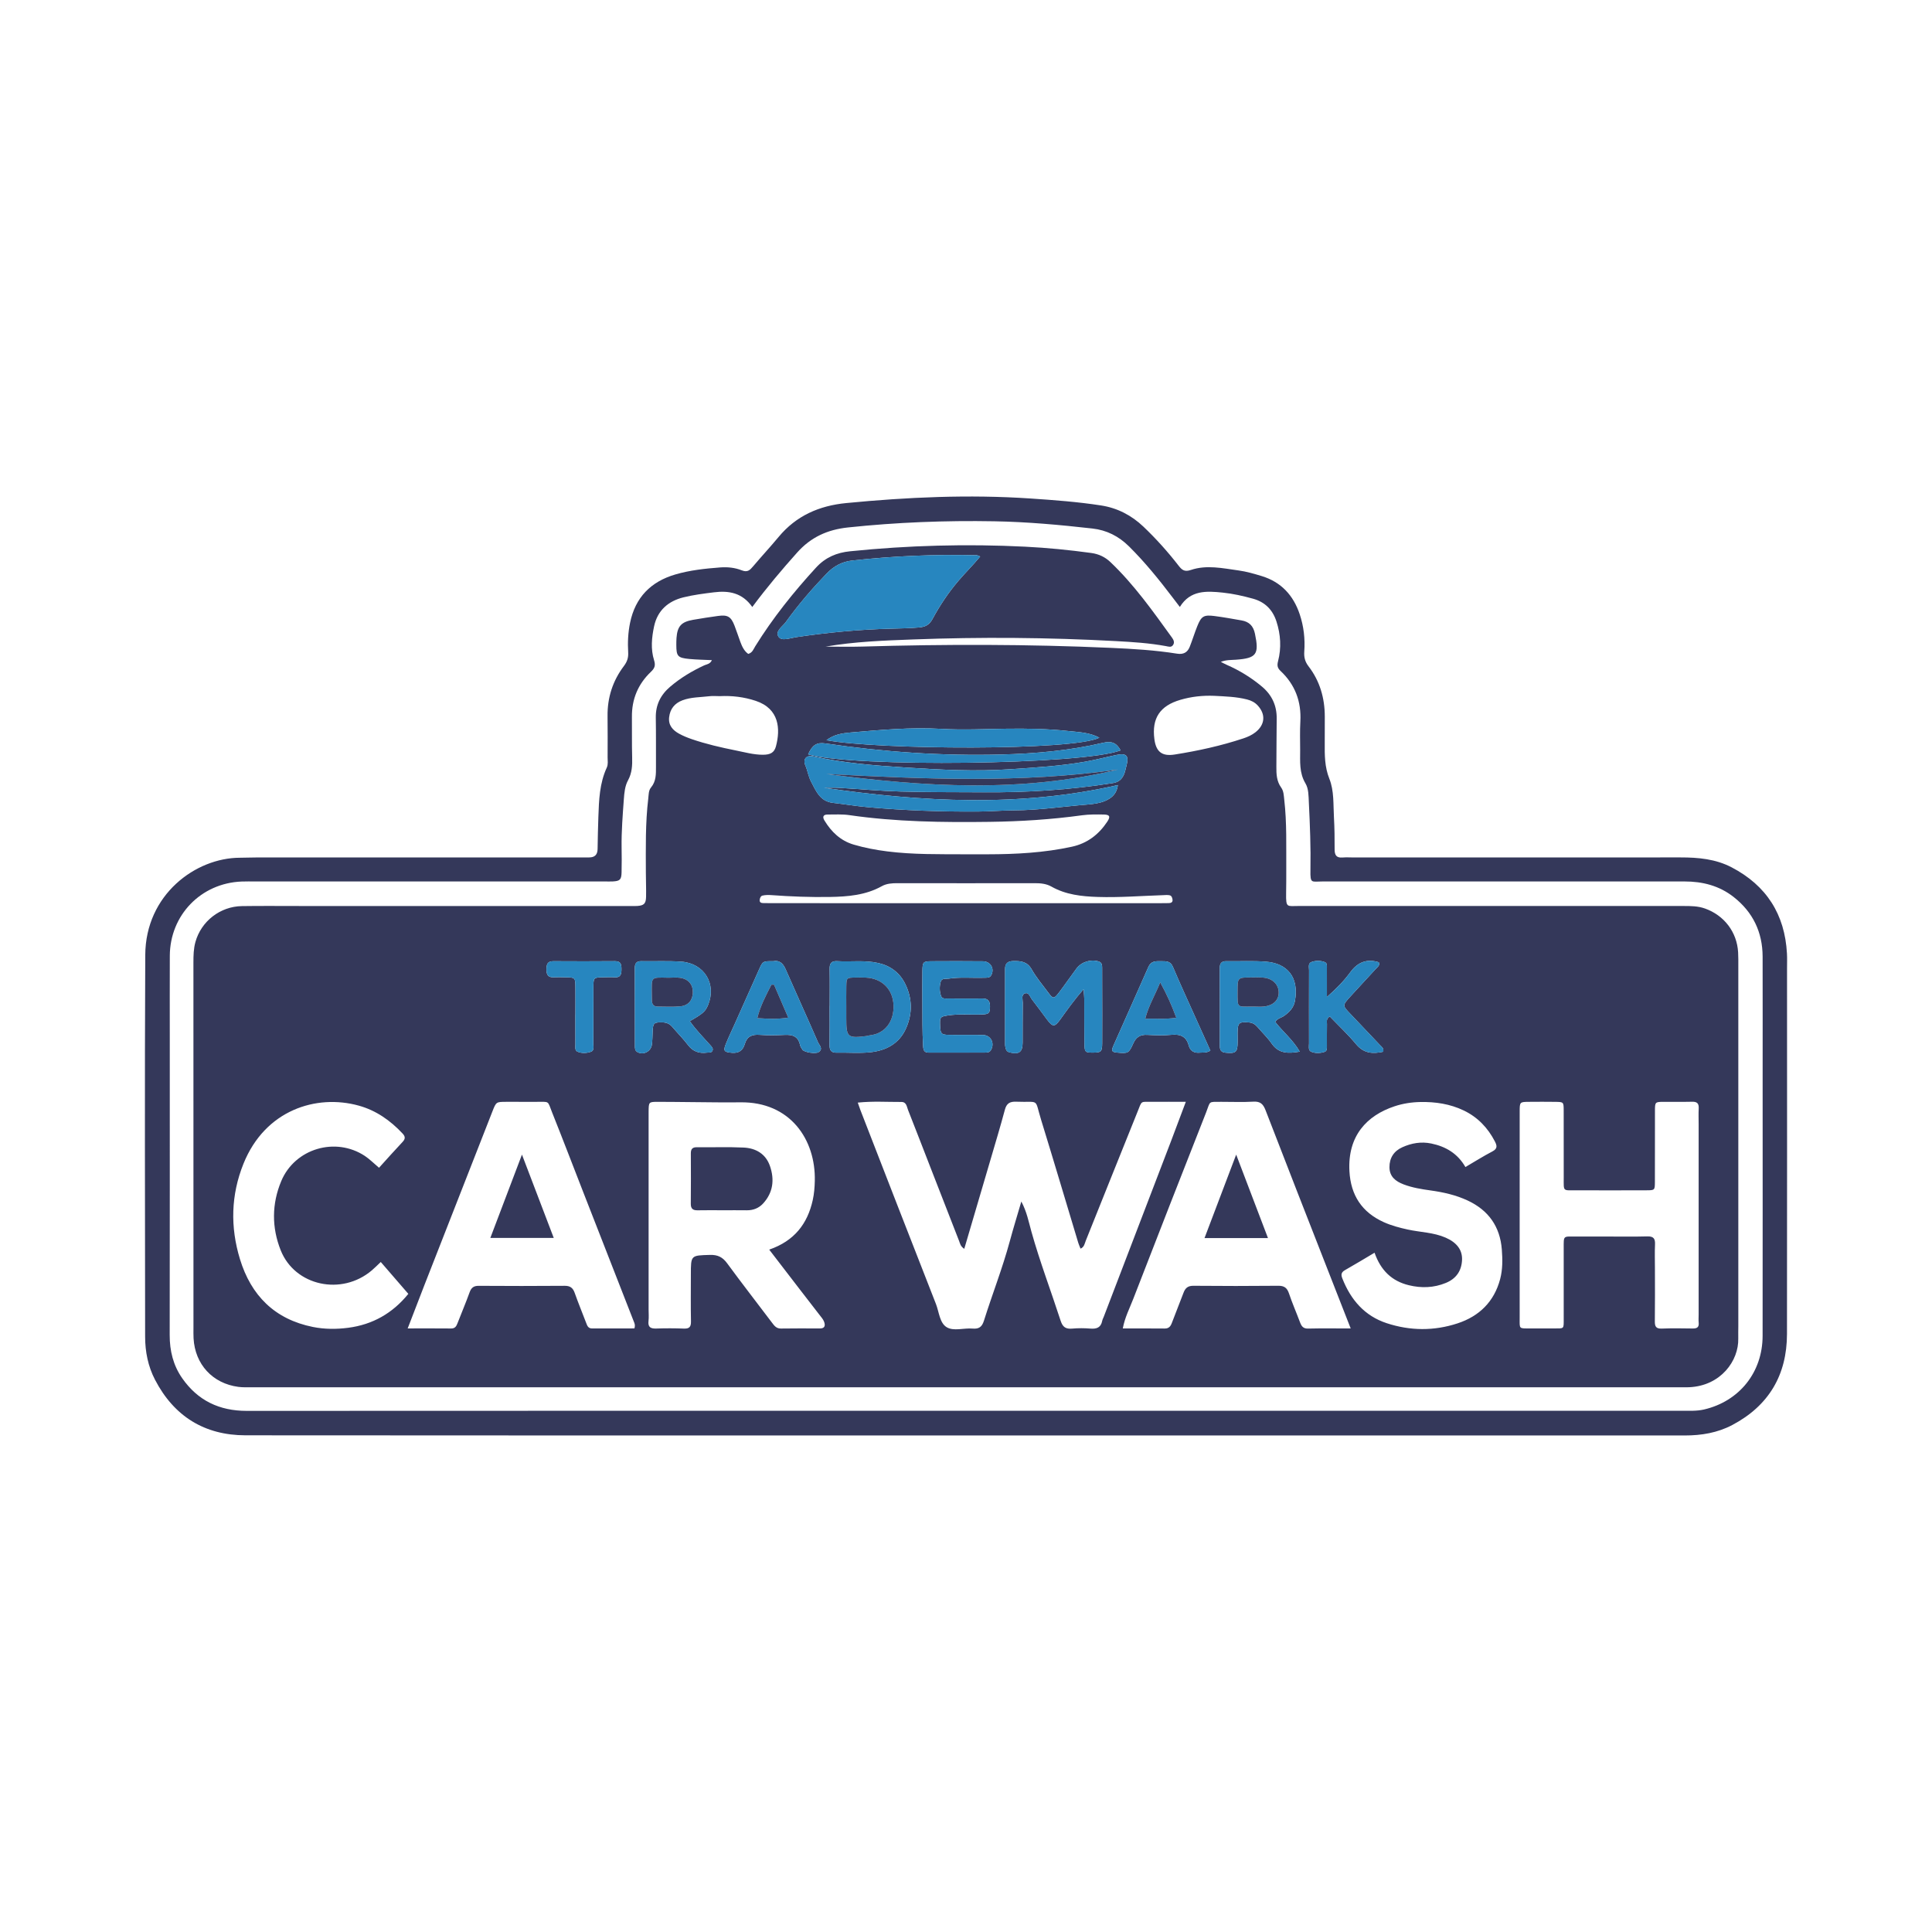 <?xml version="1.0" encoding="utf-8"?>
<!-- Generator: Adobe Illustrator 17.0.0, SVG Export Plug-In . SVG Version: 6.00 Build 0)  -->
<!DOCTYPE svg PUBLIC "-//W3C//DTD SVG 1.1//EN" "http://www.w3.org/Graphics/SVG/1.1/DTD/svg11.dtd">
<svg version="1.1" id="Layer_1" xmlns="http://www.w3.org/2000/svg" xmlns:xlink="http://www.w3.org/1999/xlink" x="0px" y="0px"
	 width="200px" height="200px" viewBox="0 0 200 200" enable-background="new 0 0 200 200" xml:space="preserve">

<g>
	<path fill="#34385A" d="M100.03,148.596c-24.872,0-49.743,0.013-74.615-0.013c-4.247-0.004-7.399-1.968-9.367-5.751
		c-0.724-1.391-1.024-2.907-1.025-4.465c-0.01-13.167-0.052-26.335,0.014-39.502c0.031-6.276,5.233-10.059,9.781-10.072
		c0.553-0.002,1.107-0.028,1.66-0.028c11.19-0.002,22.38-0.001,33.57-0.002c0.316,0,0.633-0.002,0.949-0.003
		c0.582-0.002,0.858-0.292,0.866-0.876c0.016-1.107,0.041-2.214,0.08-3.32c0.061-1.739,0.12-3.48,0.871-5.103
		c0.156-0.336,0.085-0.701,0.086-1.054c0.002-1.423,0.013-2.847-0.006-4.27c-0.025-1.929,0.539-3.666,1.696-5.196
		c0.332-0.439,0.471-0.859,0.439-1.407c-0.061-1.025-0.014-2.044,0.196-3.065c0.542-2.632,2.151-4.255,4.668-4.996
		c1.518-0.447,3.096-0.614,4.674-0.734c0.76-0.058,1.527,0.027,2.216,0.3c0.602,0.239,0.849-0.021,1.176-0.409
		c0.866-1.027,1.784-2.011,2.642-3.045c1.825-2.2,4.208-3.238,7.004-3.508c6.345-0.614,12.697-0.901,19.066-0.473
		c2.444,0.164,4.889,0.346,7.311,0.72c1.683,0.26,3.146,1.017,4.383,2.194c1.32,1.256,2.533,2.611,3.649,4.049
		c0.344,0.442,0.615,0.657,1.262,0.437c1.625-0.552,3.292-0.178,4.93,0.047c0.815,0.112,1.62,0.344,2.411,0.586
		c2.005,0.613,3.272,1.988,3.928,3.95c0.419,1.253,0.568,2.544,0.473,3.859c-0.041,0.573,0.067,1.044,0.439,1.528
		c1.173,1.523,1.682,3.288,1.685,5.202c0.002,0.909,0.002,1.819-0.005,2.728c-0.011,1.26-0.014,2.486,0.478,3.716
		c0.5,1.25,0.398,2.646,0.474,3.986c0.063,1.105,0.074,2.213,0.07,3.32c-0.002,0.585,0.18,0.895,0.818,0.843
		c0.393-0.032,0.79-0.004,1.186-0.004c11.269,0,22.539,0.003,33.808-0.005c1.836-0.001,3.633,0.162,5.292,1.029
		c3.599,1.883,5.501,4.864,5.722,8.916c0.028,0.513,0.008,1.028,0.008,1.542c0.001,12.614,0.012,25.228-0.005,37.841
		c-0.006,4.249-1.882,7.428-5.657,9.426c-1.532,0.81-3.196,1.087-4.923,1.086c-19.731-0.006-39.463-0.004-59.194-0.004
		C110.152,148.596,105.091,148.596,100.03,148.596z M77.876,62.837c-1.044-1.495-2.452-1.711-3.975-1.52
		c-1.056,0.132-2.121,0.265-3.151,0.52c-1.573,0.389-2.683,1.352-3.036,2.988c-0.251,1.165-0.366,2.375-0.004,3.523
		c0.179,0.57,0.039,0.85-0.336,1.207c-1.327,1.265-1.978,2.826-1.958,4.666c0.015,1.383-0.014,2.767,0.024,4.149
		c0.023,0.84-0.005,1.637-0.426,2.407c-0.324,0.592-0.385,1.285-0.434,1.955c-0.119,1.656-0.254,3.311-0.232,4.974
		c0.012,0.87,0.02,1.74-0.003,2.609c-0.02,0.751-0.168,0.888-0.901,0.931c-0.276,0.016-0.553,0.002-0.83,0.002
		c-12.059,0-24.118,0-36.177,0c-0.474,0-0.949-0.01-1.423,0.008c-4.21,0.165-7.417,3.475-7.435,7.687
		c-0.012,2.807-0.003,5.614-0.003,8.422c0,10.28,0.008,20.56-0.009,30.84c-0.003,1.634,0.366,3.141,1.299,4.475
		c1.614,2.309,3.844,3.375,6.674,3.374c28.823-0.018,57.646-0.011,86.469-0.011c20.718,0,41.436,0.001,62.154-0.002
		c0.749,0,1.501,0.042,2.243-0.132c3.647-0.852,6.053-3.847,6.058-7.619c0.012-8.817,0.003-17.634,0.003-26.451
		c0-4.27,0.009-8.54-0.002-12.81c-0.007-2.53-1.002-4.603-2.994-6.169c-1.489-1.171-3.216-1.613-5.093-1.612
		c-12.494,0.008-24.988,0.005-37.482,0.001c-1.145,0-1.267,0.261-1.24-1.193c0.043-2.334-0.052-4.664-0.165-6.994
		c-0.033-0.676-0.018-1.41-0.351-1.967c-0.659-1.104-0.543-2.272-0.549-3.445c-0.005-0.988-0.033-1.979,0.021-2.965
		c0.112-2.062-0.543-3.811-2.046-5.223c-0.336-0.315-0.376-0.579-0.26-1.027c0.354-1.368,0.266-2.752-0.166-4.092
		c-0.386-1.198-1.163-2.016-2.432-2.367c-1.031-0.285-2.073-0.52-3.128-0.629c-1.667-0.173-3.356-0.281-4.443,1.484
		c-0.31-0.405-0.526-0.685-0.739-0.967c-1.411-1.859-2.876-3.671-4.539-5.316c-1.052-1.04-2.299-1.67-3.759-1.835
		c-3.377-0.382-6.762-0.69-10.163-0.75c-5.064-0.09-10.112,0.103-15.153,0.638c-2.121,0.225-3.841,1.004-5.262,2.597
		C80.942,58.968,79.41,60.774,77.876,62.837z"/>
	<path fill="#34385A" d="M73.693,68.338c-0.807-0.04-1.575-0.048-2.337-0.122c-1.206-0.116-1.342-0.284-1.344-1.461
		c0-0.237,0.002-0.475,0.019-0.711c0.089-1.216,0.493-1.668,1.717-1.881c0.856-0.149,1.714-0.282,2.575-0.4
		c1.009-0.139,1.352,0.067,1.719,1.017c0.213,0.552,0.394,1.117,0.6,1.672c0.178,0.481,0.393,0.942,0.815,1.24
		c0.439-0.123,0.542-0.493,0.724-0.787c1.82-2.932,3.963-5.608,6.295-8.149c0.977-1.065,2.143-1.548,3.529-1.689
		c6.028-0.613,12.069-0.778,18.12-0.475c2.288,0.115,4.568,0.34,6.84,0.652c0.779,0.107,1.431,0.414,1.992,0.949
		c2.448,2.332,4.389,5.077,6.357,7.8c0.168,0.233,0.303,0.49,0.129,0.764c-0.188,0.295-0.466,0.179-0.744,0.128
		c-1.713-0.316-3.451-0.425-5.184-0.519c-6.991-0.38-13.987-0.434-20.984-0.171c-3.033,0.114-6.067,0.221-9.072,0.743
		c1.268,0,2.537,0.032,3.804-0.005c8.579-0.254,17.158-0.25,25.732,0.133c2.285,0.102,4.58,0.237,6.846,0.6
		c0.66,0.106,1.084-0.118,1.318-0.706c0.276-0.696,0.494-1.416,0.772-2.111c0.425-1.064,0.674-1.222,1.788-1.079
		c0.939,0.121,1.872,0.29,2.805,0.454c0.777,0.136,1.216,0.551,1.389,1.38c0.443,2.117,0.177,2.535-1.968,2.689
		c-0.502,0.036-1.009,0.005-1.568,0.222c0.212,0.107,0.42,0.223,0.638,0.318c1.311,0.574,2.517,1.319,3.614,2.236
		c1.033,0.863,1.551,1.965,1.534,3.322c-0.021,1.66-0.018,3.321-0.033,4.982c-0.007,0.759,0.023,1.499,0.495,2.152
		c0.264,0.365,0.269,0.814,0.319,1.248c0.279,2.404,0.195,4.817,0.21,7.228c0.005,0.83-0.004,1.661-0.016,2.491
		c-0.023,1.519,0.102,1.295,1.287,1.295c13.286,0.001,26.571,0.001,39.857,0.001c0.75,0,1.491,0.002,2.22,0.262
		c1.983,0.709,3.309,2.431,3.428,4.537c0.027,0.473,0.02,0.949,0.02,1.423c0.001,12.416,0.001,24.831,0,37.247
		c0,0.435-0.017,0.87-0.006,1.305c0.061,2.289-1.803,4.906-5.098,5.044c-0.316,0.013-0.633,0.004-0.949,0.004
		c-49.267,0-98.534,0-147.802-0.001c-0.474,0-0.953,0.021-1.421-0.041c-2.669-0.352-4.489-2.335-4.637-5.029
		c-0.019-0.355-0.01-0.712-0.01-1.067c0-12.613,0.001-25.226-0.004-37.839c0-0.715,0.015-1.428,0.207-2.118
		c0.598-2.151,2.562-3.682,4.811-3.716c1.977-0.03,3.954-0.01,5.931-0.01c11.388,0,22.775,0,34.163,0
		c0.277,0,0.555,0.015,0.83-0.003c0.694-0.047,0.9-0.238,0.916-0.942c0.018-0.83-0.019-1.66-0.021-2.491
		c-0.006-2.569-0.059-5.141,0.249-7.7c0.047-0.392,0.023-0.821,0.285-1.135c0.529-0.635,0.514-1.377,0.512-2.128
		c-0.005-1.7,0.011-3.401-0.018-5.1c-0.022-1.325,0.503-2.365,1.496-3.208c1.062-0.902,2.239-1.612,3.501-2.197
		C73.15,68.755,73.508,68.761,73.693,68.338z M99.82,129.279c-0.403-0.266-0.435-0.562-0.531-0.805
		c-0.982-2.498-1.95-5.001-2.923-7.502c-0.786-2.023-1.568-4.048-2.364-6.067c-0.136-0.344-0.159-0.833-0.693-0.831
		c-1.477,0.007-2.959-0.095-4.512,0.067c0.115,0.329,0.185,0.55,0.269,0.765c2.602,6.694,5.197,13.391,7.821,20.076
		c0.327,0.834,0.38,1.962,1.11,2.408c0.722,0.442,1.775,0.066,2.677,0.143c0.659,0.056,0.976-0.155,1.185-0.818
		c0.863-2.748,1.92-5.433,2.673-8.218c0.36-1.332,0.768-2.65,1.196-4.117c0.569,1.062,0.762,2.112,1.045,3.122
		c0.874,3.12,2.027,6.146,3.024,9.224c0.215,0.663,0.539,0.87,1.197,0.81c0.627-0.057,1.267-0.052,1.896-0.001
		c0.642,0.052,1.073-0.111,1.208-0.793c0.03-0.153,0.111-0.295,0.168-0.443c2.329-6.079,4.659-12.158,6.985-18.238
		c0.489-1.279,0.964-2.563,1.505-4.002c-1.238,0-2.329-0.008-3.419,0.002c-1.335,0.013-1.086-0.191-1.602,1.083
		c-1.792,4.426-3.552,8.865-5.337,13.295c-0.116,0.288-0.157,0.666-0.542,0.819c-0.092-0.234-0.178-0.413-0.234-0.601
		c-1.278-4.232-2.533-8.47-3.835-12.694c-0.725-2.353-0.093-1.815-2.588-1.915c-0.665-0.027-0.998,0.174-1.175,0.833
		c-0.47,1.754-0.997,3.493-1.507,5.235C101.628,123.142,100.735,126.167,99.82,129.279z M79.629,129.36
		c2.613-0.902,3.963-2.682,4.505-5.121c0.145-0.65,0.199-1.33,0.214-1.999c0.098-4.276-2.55-8.203-7.715-8.128
		c-1.659,0.024-3.319-0.011-4.978-0.022c-1.185-0.008-2.37-0.03-3.555-0.028c-0.941,0.002-0.943,0.015-0.956,0.994
		c-0.005,0.356-0.001,0.711-0.001,1.067c0,6.479,0,12.959,0,19.438c0,0.395,0.038,0.795-0.009,1.184
		c-0.078,0.655,0.229,0.804,0.814,0.784c0.947-0.033,1.897-0.032,2.844,0.006c0.571,0.023,0.748-0.18,0.737-0.747
		c-0.033-1.619-0.012-3.239-0.011-4.859c0-2.005,0.001-1.964,1.986-2.021c0.8-0.023,1.304,0.232,1.772,0.87
		c1.517,2.07,3.095,4.096,4.641,6.145c0.242,0.321,0.452,0.614,0.93,0.606c1.343-0.024,2.686-0.01,4.03-0.007
		c0.55,0.001,0.567-0.346,0.425-0.715c-0.096-0.25-0.295-0.464-0.462-0.683c-0.673-0.877-1.354-1.749-2.029-2.625
		C81.78,132.162,80.752,130.822,79.629,129.36z M139.824,137.522c-0.857-2.187-1.634-4.168-2.408-6.149
		c-2.14-5.477-4.289-10.949-6.403-16.436c-0.248-0.644-0.542-0.937-1.266-0.893c-1.103,0.066-2.213,0.012-3.32,0.017
		c-1.401,0.007-1.096-0.108-1.576,1.111c-2.531,6.425-5.045,12.857-7.539,19.296c-0.377,0.973-0.87,1.914-1.081,3.055
		c1.499,0,2.916-0.009,4.333,0.006c0.44,0.005,0.615-0.225,0.753-0.598c0.384-1.036,0.812-2.056,1.196-3.092
		c0.185-0.499,0.452-0.74,1.033-0.735c2.925,0.028,5.851,0.027,8.776-0.001c0.618-0.006,0.917,0.212,1.112,0.792
		c0.339,1.009,0.768,1.987,1.142,2.985c0.15,0.4,0.322,0.666,0.832,0.654C136.827,137.5,138.247,137.522,139.824,137.522z
		 M42.203,137.518c1.591,0,3.048-0.009,4.504,0.006c0.404,0.004,0.534-0.235,0.655-0.547c0.413-1.066,0.862-2.119,1.25-3.194
		c0.174-0.481,0.421-0.679,0.947-0.675c2.964,0.021,5.928,0.021,8.892-0.002c0.565-0.004,0.854,0.204,1.038,0.726
		c0.368,1.041,0.79,2.063,1.183,3.095c0.115,0.301,0.205,0.595,0.62,0.593c1.478-0.008,2.957-0.003,4.384-0.003
		c0.105-0.368,0.001-0.542-0.07-0.724c-1.738-4.446-3.476-8.892-5.212-13.339c-1.076-2.756-2.131-5.521-3.229-8.268
		c-0.52-1.301-0.225-1.113-1.687-1.124c-1.027-0.008-2.055-0.005-3.083-0.001c-1.025,0.003-1.033,0.003-1.417,0.984
		c-2.347,5.986-4.691,11.972-7.033,17.96C43.375,134.465,42.816,135.932,42.203,137.518z M157.315,125.842
		c0,3.519-0.002,7.038,0.001,10.557c0.001,1.222-0.126,1.114,1.167,1.122c0.791,0.005,1.582,0.004,2.372-0.001
		c1.089-0.007,1.02,0.095,1.02-1.03c0-2.412-0.001-4.824-0.001-7.236c0-1.401-0.079-1.243,1.302-1.248
		c0.988-0.004,1.977-0.001,2.966-0.001c1.463,0,2.927,0.027,4.389-0.013c0.64-0.017,0.823,0.227,0.796,0.827
		c-0.038,0.829-0.009,1.66-0.009,2.491c0,1.819,0.016,3.638-0.009,5.456c-0.007,0.536,0.107,0.793,0.712,0.769
		c1.066-0.043,2.135-0.025,3.202-0.009c0.438,0.007,0.674-0.117,0.625-0.602c-0.028-0.274-0.004-0.553-0.004-0.83
		c0-6.564,0-13.127,0-19.691c0-0.554-0.023-1.108,0.007-1.66c0.027-0.509-0.166-0.704-0.681-0.69
		c-0.988,0.026-1.977-0.002-2.965,0.009c-0.869,0.009-0.881,0.019-0.884,0.939c-0.007,2.451,0.004,4.903-0.006,7.355
		c-0.003,0.841-0.021,0.86-0.845,0.863c-2.412,0.01-4.824,0.009-7.236,0.002c-1.484-0.004-1.354,0.171-1.357-1.307
		c-0.004-2.333,0.005-4.666-0.004-6.999c-0.003-0.829-0.021-0.84-0.863-0.851c-0.909-0.013-1.819-0.01-2.728-0.002
		c-0.951,0.008-0.962,0.015-0.964,0.987C157.313,118.646,157.316,122.244,157.315,125.842z M142.293,129.681
		c-1.081,0.64-2.057,1.234-3.052,1.797c-0.391,0.221-0.444,0.457-0.282,0.867c0.869,2.21,2.304,3.881,4.597,4.633
		c2.427,0.796,4.906,0.816,7.338,0.013c2.246-0.741,3.78-2.244,4.399-4.575c0.266-1.003,0.255-2.03,0.176-3.061
		c-0.184-2.387-1.381-4.067-3.53-5.074c-1.224-0.574-2.531-0.865-3.866-1.05c-0.936-0.13-1.87-0.282-2.764-0.62
		c-0.84-0.318-1.47-0.809-1.473-1.784c-0.003-0.958,0.459-1.671,1.332-2.064c0.953-0.429,1.947-0.605,2.998-0.387
		c1.498,0.311,2.717,1.025,3.533,2.436c0.96-0.561,1.854-1.127,2.789-1.615c0.546-0.285,0.492-0.589,0.258-1.042
		c-0.733-1.414-1.779-2.506-3.219-3.198c-1.419-0.682-2.939-0.906-4.492-0.877c-0.907,0.017-1.816,0.157-2.68,0.445
		c-2.86,0.953-4.86,3.057-4.663,6.712c0.135,2.496,1.29,4.258,3.559,5.282c0.791,0.357,1.63,0.577,2.481,0.763
		c1.306,0.285,2.67,0.293,3.921,0.839c1.151,0.503,1.747,1.273,1.696,2.323c-0.055,1.131-0.617,1.929-1.677,2.364
		c-1.25,0.514-2.534,0.552-3.829,0.238C144.094,132.622,142.937,131.524,142.293,129.681z M39.237,120.886
		c0.833-0.918,1.616-1.803,2.427-2.662c0.305-0.323,0.317-0.558,0.006-0.888c-1.269-1.353-2.74-2.387-4.54-2.884
		c-4.379-1.211-9.686,0.453-11.926,6.017c-1.301,3.233-1.377,6.556-0.366,9.868c1.151,3.773,3.6,6.236,7.552,7.029
		c1.21,0.243,2.447,0.243,3.66,0.085c2.519-0.329,4.588-1.496,6.221-3.511c-0.974-1.126-1.896-2.192-2.853-3.299
		c-0.364,0.343-0.635,0.62-0.929,0.869c-3.117,2.651-7.957,1.616-9.429-2.078c-0.942-2.365-0.931-4.811,0.055-7.166
		c1.413-3.373,5.615-4.612,8.656-2.603C38.259,119.987,38.677,120.415,39.237,120.886z M101.469,57.609
		c-0.208-0.079-0.277-0.127-0.348-0.129c-4.31-0.106-8.609,0.072-12.894,0.545c-1.057,0.117-1.916,0.577-2.672,1.367
		c-1.506,1.573-2.926,3.214-4.192,4.981c-0.342,0.478-1.177,0.979-0.755,1.564c0.33,0.457,1.19,0.115,1.804,0.023
		c3.243-0.485,6.501-0.793,9.78-0.88c0.986-0.026,1.971-0.04,2.958-0.127c0.668-0.058,1.065-0.286,1.388-0.884
		c0.751-1.39,1.623-2.7,2.654-3.915C99.902,59.315,100.695,58.548,101.469,57.609z M85.297,81.551c0.513,0,1.028-0.025,1.54,0.004
		c2.128,0.124,4.254,0.324,6.384,0.383c2.884,0.081,5.772,0.062,8.658,0.08c4.471,0.028,8.919-0.254,13.34-0.956
		c0.606-0.096,0.916-0.403,1.132-0.885c0.126-0.281,0.175-0.598,0.257-0.899c0.283-1.035,0.013-1.342-1.02-1.128
		c-1.076,0.223-2.141,0.504-3.222,0.695c-2.569,0.454-5.165,0.608-7.767,0.785c-3.645,0.247-7.273,0.055-10.894-0.18
		c-3.18-0.206-6.37-0.457-9.5-1.15c-0.727-0.161-1.118,0.27-0.828,0.951c0.233,0.547,0.31,1.143,0.583,1.659
		c0.511,0.968,0.929,2.048,2.256,2.2c1.215,0.139,2.424,0.343,3.642,0.452c3.78,0.338,7.569,0.473,11.364,0.45
		c1.265-0.008,2.527-0.119,3.788-0.126c2.536-0.014,5.039-0.396,7.557-0.6c0.621-0.05,1.261-0.13,1.851-0.383
		c0.706-0.303,1.199-0.77,1.305-1.634C105.513,83.59,95.409,83.011,85.297,81.551z M99.889,88.436c0.79,0,1.58,0.001,2.37,0
		c2.925-0.004,5.836-0.16,8.706-0.785c1.595-0.348,2.781-1.264,3.664-2.599c0.345-0.522,0.247-0.721-0.364-0.732
		c-0.749-0.013-1.508-0.024-2.247,0.077c-3.174,0.437-6.36,0.639-9.562,0.681c-4.861,0.064-9.713,0.004-14.538-0.697
		c-0.737-0.107-1.498-0.06-2.247-0.061c-0.456-0.001-0.55,0.246-0.326,0.615c0.718,1.185,1.668,2.097,3.031,2.499
		c1.136,0.335,2.295,0.554,3.472,0.702C94.519,88.474,97.205,88.423,99.889,88.436z M99.908,93.498c6.716,0,13.431,0,20.147,0
		c0.316,0,0.632,0,0.948-0.009c0.214-0.006,0.403-0.083,0.379-0.334c-0.018-0.192-0.086-0.424-0.29-0.473
		c-0.222-0.053-0.467-0.022-0.702-0.014c-2.25,0.073-4.497,0.257-6.75,0.184c-1.667-0.053-3.306-0.229-4.8-1.074
		c-0.527-0.298-1.116-0.352-1.719-0.351c-4.74,0.008-9.481,0.008-14.221,0c-0.562-0.001-1.12,0.035-1.61,0.308
		c-1.683,0.939-3.52,1.087-5.387,1.118c-2.016,0.034-4.028-0.043-6.038-0.19c-0.311-0.023-0.637-0.022-0.938,0.049
		c-0.179,0.042-0.281,0.277-0.286,0.48c-0.007,0.271,0.209,0.291,0.41,0.295c0.316,0.007,0.632,0.008,0.948,0.008
		C86.634,93.497,93.271,93.496,99.908,93.498z M112.175,102.406c0.038,0.563,0.07,0.826,0.072,1.09
		c0.008,1.539-0.004,3.078,0.018,4.617c0.012,0.806,0.091,0.857,0.897,0.852c0.828-0.005,0.93-0.085,0.936-0.975
		c0.013-2.052,0-4.104-0.002-6.156c-0.001-0.553,0.002-1.105-0.002-1.658c-0.002-0.282-0.025-0.543-0.371-0.65
		c-0.799-0.246-1.763,0.04-2.282,0.731c-0.614,0.82-1.19,1.67-1.811,2.485c-0.524,0.687-0.616,0.68-1.111,0.014
		c-0.588-0.791-1.234-1.552-1.718-2.404c-0.455-0.801-1.086-0.875-1.88-0.865c-0.618,0.008-0.876,0.249-0.877,0.822
		c-0.005,2.604-0.005,5.209,0,7.813c0,0.155,0.041,0.313,0.081,0.465c0.054,0.207,0.191,0.31,0.409,0.362
		c0.956,0.228,1.32-0.03,1.327-0.993c0.009-1.381-0.006-2.763,0.013-4.144c0.005-0.334-0.173-0.815,0.21-0.966
		c0.43-0.169,0.538,0.355,0.739,0.611c0.536,0.682,1.038,1.391,1.561,2.083c0.602,0.797,0.788,0.803,1.378-0.009
		C110.474,104.548,111.164,103.546,112.175,102.406z M125.692,72.032c-1.19-0.048-2.358,0.079-3.504,0.415
		c-2.11,0.618-2.967,1.905-2.687,4.063c0.169,1.307,0.782,1.807,2.096,1.599c2.412-0.381,4.795-0.901,7.117-1.672
		c0.449-0.149,0.88-0.341,1.258-0.639c0.98-0.774,1.074-1.844,0.232-2.762c-0.301-0.328-0.674-0.518-1.112-0.629
		C127.974,72.122,126.832,72.093,125.692,72.032z M74.504,72.065c-0.355,0-0.714-0.036-1.063,0.007
		c-0.935,0.114-1.896,0.085-2.795,0.424c-0.809,0.305-1.282,0.894-1.378,1.759c-0.092,0.828,0.379,1.339,1.037,1.7
		c0.411,0.225,0.853,0.405,1.297,0.558c1.491,0.512,3.025,0.864,4.569,1.173c0.925,0.185,1.842,0.445,2.795,0.445
		c0.779,0,1.186-0.213,1.362-0.877c0.472-1.783,0.355-3.887-2.096-4.703C77.022,72.149,75.775,72.001,74.504,72.065z
		 M132.009,105.786c0.267-0.39,0.615-0.416,0.872-0.592c0.573-0.391,1.044-0.868,1.171-1.572c0.448-2.494-0.829-3.887-2.949-4.065
		c-1.374-0.115-2.764-0.03-4.147-0.055c-0.52-0.009-0.689,0.233-0.687,0.72c0.01,2.687,0.008,5.374,0.006,8.061
		c0,0.416,0.136,0.648,0.602,0.692c1.059,0.101,1.238-0.04,1.242-1.115c0.001-0.316-0.01-0.632-0.006-0.948
		c0.012-1.043,0.147-1.15,1.161-1.072c0.391,0.03,0.664,0.199,0.906,0.481c0.487,0.57,1.037,1.094,1.462,1.706
		c0.733,1.052,1.707,1.05,2.91,0.839C133.844,107.639,132.813,106.823,132.009,105.786z M71.409,105.71
		c1.356-0.772,1.607-0.997,1.883-1.655c0.913-2.183-0.375-4.335-2.765-4.504c-1.374-0.097-2.759-0.024-4.139-0.05
		c-0.529-0.01-0.673,0.249-0.672,0.726c0.01,2.681,0.006,5.363,0.01,8.044c0,0.235-0.003,0.483,0.237,0.627
		c0.619,0.37,1.433-0.036,1.523-0.777c0.052-0.429,0.057-0.864,0.073-1.296c0.034-0.935,0.124-1.009,1.018-0.989
		c0.428,0.01,0.753,0.156,1.027,0.479c0.536,0.63,1.124,1.219,1.624,1.876c0.516,0.678,1.165,0.883,1.965,0.776
		c0.188-0.025,0.418,0.04,0.536-0.153c0.158-0.258-0.04-0.443-0.195-0.616C72.829,107.405,72.074,106.655,71.409,105.71z
		 M95.485,103.917c0.011,1.315-0.017,2.854,0.077,4.393c0.027,0.447,0.13,0.659,0.595,0.657c1.936-0.007,3.872-0.002,5.808-0.004
		c0.236,0,0.471-0.006,0.616-0.257c0.417-0.724-0.007-1.55-0.829-1.562c-1.185-0.018-2.371,0.011-3.556-0.015
		c-0.761-0.016-0.842-0.131-0.876-0.929c-0.04-0.911,0.003-0.957,0.804-1.081c1.18-0.183,2.367-0.055,3.549-0.103
		c0.719-0.029,0.81-0.151,0.811-0.84c0.001-0.53-0.197-0.813-0.763-0.808c-1.185,0.011-2.371,0.005-3.556-0.001
		c-0.271-0.001-0.626,0.059-0.738-0.24c-0.181-0.483-0.191-1.02-0.042-1.511c0.114-0.376,0.526-0.261,0.825-0.307
		c1.219-0.185,2.446-0.049,3.668-0.094c0.269-0.01,0.568,0.047,0.733-0.257c0.372-0.685-0.066-1.439-0.866-1.446
		c-1.778-0.016-3.556-0.019-5.334-0.004c-0.848,0.007-0.908,0.076-0.923,0.985C95.471,101.559,95.485,102.626,95.485,103.917z
		 M85.89,104.145c-0.003,0-0.005,0-0.008,0c0,1.343,0.012,2.685-0.006,4.028c-0.007,0.529,0.149,0.812,0.736,0.799
		c1.145-0.026,2.299,0.075,3.433-0.038c1.654-0.165,3.041-0.874,3.754-2.491c0.673-1.529,0.647-3.088-0.086-4.581
		c-0.566-1.152-1.511-1.881-2.797-2.171c-1.41-0.318-2.833-0.104-4.247-0.191c-0.656-0.04-0.799,0.276-0.786,0.853
		C85.909,101.617,85.89,102.881,85.89,104.145z M85.557,76.625c5.182,0.981,25.547,1.122,28.25-0.26
		c-1.025-0.549-2.137-0.571-3.226-0.69c-2.121-0.232-4.257-0.268-6.381-0.239c-2.25,0.031-4.506,0.146-6.747,0.016
		c-3.169-0.184-6.306,0.109-9.447,0.381C87.174,75.905,86.3,76.043,85.557,76.625z M125.299,108.76
		c-0.507-1.124-0.992-2.195-1.473-3.267c-0.808-1.801-1.639-3.592-2.408-5.409c-0.274-0.649-0.759-0.569-1.269-0.579
		c-0.525-0.01-1.001-0.021-1.27,0.595c-1.186,2.712-2.41,5.408-3.605,8.116c-0.265,0.6-0.188,0.698,0.416,0.751
		c1.061,0.094,1.17,0.081,1.619-0.935c0.305-0.69,0.741-0.943,1.468-0.903c0.827,0.045,1.665,0.073,2.487-0.005
		c0.918-0.087,1.538,0.162,1.791,1.1c0.16,0.592,0.574,0.808,1.165,0.746C124.529,108.936,124.854,109.03,125.299,108.76z
		 M80.053,99.503c-1.102-0.007-1.094-0.003-1.494,0.899c-0.815,1.838-1.638,3.671-2.459,5.506c-0.322,0.72-0.664,1.431-0.96,2.161
		c-0.299,0.737-0.172,0.852,0.642,0.916c0.722,0.057,1.129-0.263,1.317-0.907c0.229-0.786,0.742-1.008,1.521-0.952
		c0.863,0.062,1.736,0.049,2.602,0.006c0.8-0.039,1.398,0.137,1.592,1.02c0.041,0.186,0.151,0.367,0.265,0.525
		c0.183,0.253,1.341,0.449,1.66,0.242c0.521-0.339,0.072-0.722-0.059-1.024c-1.101-2.529-2.248-5.038-3.353-7.565
		C81.05,99.697,80.658,99.378,80.053,99.503z M137.362,103.208c0-1.185,0.002-2.081-0.002-2.977
		c-0.001-0.233,0.041-0.534-0.211-0.631c-0.45-0.174-0.948-0.175-1.392-0.008c-0.368,0.138-0.243,0.543-0.244,0.841
		c-0.009,2.528-0.008,5.056-0.003,7.583c0.001,0.305-0.11,0.717,0.227,0.859c0.435,0.183,0.937,0.162,1.392,0.01
		c0.262-0.088,0.231-0.385,0.232-0.619c0.004-0.75-0.009-1.501,0.006-2.251c0.005-0.255-0.108-0.56,0.294-0.791
		c0.903,0.943,1.878,1.854,2.723,2.872c0.807,0.972,1.746,1.01,2.806,0.78c0.081-0.366-0.152-0.497-0.306-0.66
		c-1.028-1.091-2.059-2.179-3.095-3.262c-0.825-0.863-0.838-0.867-0.015-1.777c0.873-0.966,1.768-1.912,2.646-2.874
		c0.174-0.191,0.452-0.352,0.314-0.69c-1.255-0.392-2.199,0.004-2.963,1.048C139.146,101.517,138.412,102.289,137.362,103.208z
		 M116.007,77.678c-0.433-0.812-0.987-0.979-1.814-0.785c-3.474,0.814-7.016,1.123-10.572,1.215
		c-6.095,0.158-12.157-0.263-18.189-1.149c-0.889-0.131-1.346,0.171-1.776,1.131C88.243,79.458,112.119,79.177,116.007,77.678z
		 M59.569,105.037c-0.001,0-0.003,0-0.004,0c0,1.026-0.003,2.052,0.002,3.078c0.001,0.27-0.076,0.627,0.21,0.751
		c0.439,0.19,0.942,0.167,1.387,0.015c0.374-0.128,0.255-0.534,0.257-0.833c0.009-1.933,0-3.867,0.008-5.801
		c0.004-1.059,0.014-1.061,1.026-1.079c0.394-0.007,0.79-0.023,1.183,0.001c0.625,0.039,0.696-0.335,0.696-0.827
		c0-0.482-0.043-0.847-0.677-0.841c-2.131,0.019-4.262,0.017-6.392,0.003c-0.627-0.004-0.688,0.376-0.694,0.853
		c-0.006,0.508,0.144,0.843,0.738,0.81c0.393-0.021,0.789-0.005,1.184,0.001c1.056,0.016,1.064,0.017,1.075,1.028
		C59.577,103.143,59.569,104.09,59.569,105.037z"/>
	<path fill="#2786BF" d="M101.469,57.609c-0.774,0.938-1.567,1.706-2.28,2.546c-1.031,1.215-1.903,2.525-2.654,3.915
		c-0.323,0.597-0.72,0.825-1.388,0.884c-0.986,0.086-1.972,0.101-2.958,0.127c-3.279,0.087-6.536,0.395-9.78,0.88
		c-0.614,0.092-1.474,0.434-1.804-0.023c-0.422-0.585,0.413-1.086,0.755-1.564c1.266-1.767,2.686-3.408,4.192-4.981
		c0.757-0.79,1.615-1.25,2.672-1.367c4.285-0.473,8.584-0.651,12.894-0.545C101.192,57.482,101.262,57.53,101.469,57.609z"/>
	<path fill="#2786BF" d="M85.297,81.551c10.112,1.459,20.216,2.038,30.423-0.281c-0.106,0.864-0.599,1.331-1.305,1.634
		c-0.589,0.253-1.23,0.333-1.851,0.383c-2.518,0.204-5.021,0.585-7.557,0.6c-1.262,0.007-2.523,0.118-3.788,0.126
		c-3.796,0.023-7.584-0.112-11.364-0.45c-1.218-0.109-2.426-0.313-3.642-0.452c-1.327-0.152-1.746-1.232-2.256-2.2
		c-0.273-0.516-0.35-1.112-0.583-1.659c-0.29-0.681,0.102-1.112,0.828-0.951c3.13,0.693,6.321,0.944,9.5,1.15
		c3.621,0.235,7.25,0.427,10.894,0.18c2.602-0.177,5.199-0.331,7.767-0.785c1.081-0.191,2.146-0.472,3.222-0.695
		c1.033-0.214,1.303,0.094,1.02,1.128c-0.082,0.301-0.131,0.617-0.257,0.899c-0.216,0.482-0.526,0.789-1.132,0.885
		c-4.421,0.702-8.869,0.985-13.34,0.956c-2.886-0.018-5.773,0.001-8.658-0.08c-2.13-0.06-4.255-0.26-6.384-0.383
		C86.325,81.526,85.81,81.551,85.297,81.551z M85.541,80.122c10.096,1.331,20.167,1.971,30.187-0.462
		C105.681,81.103,95.606,80.646,85.541,80.122z"/>
	<path fill="#2786BF" d="M112.175,102.406c-1.011,1.141-1.701,2.142-2.416,3.126c-0.59,0.812-0.776,0.805-1.378,0.009
		c-0.523-0.692-1.025-1.401-1.561-2.083c-0.201-0.256-0.309-0.78-0.739-0.611c-0.383,0.151-0.206,0.632-0.21,0.966
		c-0.019,1.381-0.003,2.762-0.013,4.144c-0.006,0.963-0.37,1.221-1.327,0.993c-0.218-0.052-0.355-0.154-0.409-0.362
		c-0.039-0.152-0.08-0.31-0.081-0.465c-0.004-2.604-0.005-5.209,0-7.813c0.001-0.573,0.259-0.814,0.877-0.822
		c0.794-0.01,1.425,0.064,1.88,0.865c0.484,0.852,1.13,1.613,1.718,2.404c0.495,0.666,0.588,0.673,1.111-0.014
		c0.621-0.815,1.197-1.664,1.811-2.485c0.518-0.692,1.482-0.977,2.282-0.731c0.346,0.107,0.369,0.367,0.371,0.65
		c0.004,0.552,0.002,1.105,0.002,1.658c0.002,2.052,0.015,4.104,0.002,6.156c-0.006,0.889-0.108,0.97-0.936,0.975
		c-0.806,0.004-0.886-0.046-0.897-0.852c-0.022-1.539-0.01-3.078-0.018-4.617C112.245,103.232,112.213,102.969,112.175,102.406z"/>
	<path fill="#2786BF" d="M132.009,105.786c0.804,1.037,1.835,1.853,2.542,3.079c-1.203,0.211-2.177,0.213-2.91-0.839
		c-0.426-0.611-0.975-1.136-1.462-1.706c-0.241-0.282-0.514-0.451-0.906-0.481c-1.014-0.078-1.149,0.029-1.161,1.072
		c-0.004,0.316,0.008,0.632,0.006,0.948c-0.005,1.076-0.184,1.216-1.242,1.115c-0.465-0.044-0.602-0.275-0.602-0.692
		c0.003-2.687,0.005-5.374-0.006-8.061c-0.002-0.487,0.168-0.729,0.687-0.72c1.383,0.025,2.773-0.06,4.147,0.055
		c2.12,0.178,3.397,1.572,2.949,4.065c-0.126,0.704-0.597,1.18-1.171,1.572C132.624,105.369,132.277,105.395,132.009,105.786z
		 M129.692,104.2c0.393,0,0.791,0.037,1.179-0.007c0.918-0.104,1.475-0.638,1.5-1.383c0.028-0.849-0.587-1.502-1.555-1.602
		c-0.428-0.044-0.864-0.022-1.297-0.021c-1.405,0.003-1.407,0.004-1.408,1.43C128.111,104.4,128.011,104.203,129.692,104.2z"/>
	<path fill="#2786BF" d="M71.409,105.71c0.665,0.944,1.421,1.694,2.126,2.487c0.154,0.174,0.352,0.358,0.195,0.616
		c-0.118,0.193-0.348,0.128-0.536,0.153c-0.8,0.106-1.449-0.099-1.965-0.776c-0.5-0.657-1.088-1.246-1.624-1.876
		c-0.275-0.323-0.599-0.47-1.027-0.479c-0.894-0.02-0.984,0.054-1.018,0.989c-0.016,0.433-0.021,0.868-0.073,1.296
		c-0.089,0.741-0.904,1.148-1.523,0.777c-0.241-0.144-0.237-0.392-0.237-0.627c-0.004-2.681,0.001-5.363-0.01-8.044
		c-0.002-0.476,0.143-0.735,0.672-0.726c1.38,0.026,2.765-0.047,4.139,0.05c2.391,0.169,3.679,2.321,2.765,4.504
		C73.016,104.714,72.765,104.939,71.409,105.71z M69.214,101.213c-1.909-0.031-1.751-0.151-1.742,1.797
		c0.001,0.197,0.003,0.394,0.012,0.591c0.016,0.371,0.2,0.595,0.583,0.597c0.788,0.005,1.581,0.051,2.362-0.024
		c0.827-0.08,1.274-0.637,1.292-1.426c0.019-0.829-0.457-1.404-1.327-1.526C70.008,101.167,69.608,101.213,69.214,101.213z"/>
	<path fill="#2786BF" d="M95.485,103.917c0-1.291-0.014-2.358,0.004-3.425c0.016-0.909,0.076-0.978,0.923-0.985
		c1.778-0.014,3.556-0.011,5.334,0.004c0.8,0.007,1.238,0.761,0.866,1.446c-0.165,0.304-0.464,0.247-0.733,0.257
		c-1.222,0.045-2.45-0.091-3.668,0.094c-0.299,0.045-0.711-0.069-0.825,0.307c-0.149,0.491-0.14,1.028,0.042,1.511
		c0.112,0.298,0.467,0.238,0.738,0.24c1.185,0.006,2.371,0.012,3.556,0.001c0.565-0.005,0.763,0.279,0.763,0.808
		c-0.001,0.688-0.092,0.811-0.811,0.84c-1.183,0.048-2.37-0.08-3.549,0.103c-0.801,0.125-0.844,0.17-0.804,1.081
		c0.035,0.799,0.115,0.913,0.876,0.929c1.185,0.026,2.371-0.004,3.556,0.015c0.822,0.013,1.246,0.838,0.829,1.562
		c-0.144,0.251-0.38,0.257-0.616,0.257c-1.936,0.003-3.872-0.002-5.808,0.004c-0.464,0.002-0.567-0.21-0.595-0.657
		C95.468,106.77,95.496,105.232,95.485,103.917z"/>
	<path fill="#2786BF" d="M85.89,104.145c0-1.264,0.018-2.528-0.008-3.791c-0.012-0.577,0.131-0.893,0.786-0.853
		c1.414,0.087,2.837-0.127,4.247,0.191c1.286,0.29,2.231,1.019,2.797,2.171c0.733,1.493,0.76,3.052,0.086,4.581
		c-0.712,1.617-2.099,2.326-3.754,2.491c-1.134,0.113-2.289,0.012-3.433,0.038c-0.587,0.013-0.743-0.27-0.736-0.799
		c0.018-1.342,0.006-2.685,0.006-4.028C85.885,104.145,85.888,104.145,85.89,104.145z M87.605,104.235c0,0.395,0,0.791,0,1.186
		c-0.001,1.958,0.132,2.076,2.08,1.831c0.117-0.015,0.23-0.062,0.347-0.074c1.672-0.178,2.516-1.532,2.465-3.091
		c-0.056-1.682-1.196-2.806-2.863-2.884c-0.355-0.017-0.712-0.013-1.067-0.007c-0.93,0.015-0.939,0.017-0.958,0.904
		C87.595,102.811,87.606,103.523,87.605,104.235z"/>
	<path fill="#2786BF" d="M85.557,76.625c0.742-0.582,1.616-0.72,2.45-0.792c3.141-0.272,6.277-0.564,9.447-0.381
		c2.241,0.13,4.497,0.015,6.747-0.016c2.123-0.029,4.26,0.007,6.381,0.239c1.088,0.119,2.2,0.141,3.226,0.69
		C111.104,77.747,90.739,77.605,85.557,76.625z"/>
	<path fill="#2786BF" d="M125.299,108.76c-0.445,0.271-0.77,0.176-1.079,0.209c-0.591,0.063-1.005-0.153-1.165-0.746
		c-0.253-0.938-0.873-1.187-1.791-1.1c-0.822,0.078-1.659,0.049-2.487,0.005c-0.727-0.039-1.163,0.214-1.468,0.903
		c-0.449,1.016-0.558,1.029-1.619,0.935c-0.605-0.053-0.681-0.151-0.416-0.751c1.195-2.709,2.418-5.404,3.605-8.116
		c0.27-0.616,0.745-0.605,1.27-0.595c0.509,0.01,0.994-0.069,1.269,0.579c0.769,1.817,1.6,3.608,2.408,5.409
		C124.307,106.565,124.792,107.635,125.299,108.76z M121.77,105.358c-0.456-1.239-0.95-2.375-1.665-3.661
		c-0.569,1.387-1.218,2.446-1.548,3.76C119.661,105.419,120.637,105.527,121.77,105.358z"/>
	<path fill="#2786BF" d="M80.053,99.503c0.605-0.125,0.997,0.194,1.273,0.826c1.105,2.527,2.252,5.036,3.353,7.565
		c0.131,0.302,0.58,0.685,0.059,1.024c-0.319,0.207-1.477,0.011-1.66-0.242c-0.114-0.158-0.225-0.339-0.265-0.525
		c-0.193-0.883-0.792-1.059-1.592-1.02c-0.866,0.042-1.739,0.055-2.602-0.006c-0.78-0.056-1.293,0.166-1.521,0.952
		c-0.187,0.644-0.594,0.965-1.317,0.907c-0.814-0.065-0.94-0.179-0.642-0.916c0.296-0.73,0.639-1.441,0.96-2.161
		c0.82-1.835,1.644-3.669,2.459-5.506C78.959,99.499,78.951,99.496,80.053,99.503z M80.129,101.937
		c-0.091,0.001-0.182,0.001-0.273,0.002c-0.56,1.094-1.143,2.179-1.461,3.459c1.083,0.063,2.076,0.121,3.204-0.05
		C81.08,104.142,80.604,103.04,80.129,101.937z"/>
	<path fill="#2786BF" d="M137.362,103.208c1.051-0.919,1.784-1.691,2.41-2.547c0.764-1.044,1.708-1.44,2.963-1.048
		c0.138,0.338-0.14,0.499-0.314,0.69c-0.878,0.962-1.773,1.908-2.646,2.874c-0.823,0.91-0.81,0.914,0.015,1.777
		c1.036,1.083,2.067,2.171,3.095,3.262c0.154,0.163,0.387,0.294,0.306,0.66c-1.06,0.23-1.999,0.192-2.806-0.78
		c-0.845-1.018-1.82-1.929-2.723-2.872c-0.402,0.231-0.289,0.537-0.294,0.791c-0.015,0.75-0.002,1.501-0.006,2.251
		c-0.001,0.234,0.03,0.532-0.232,0.619c-0.454,0.152-0.956,0.173-1.392-0.01c-0.337-0.142-0.227-0.553-0.227-0.859
		c-0.005-2.528-0.005-5.056,0.003-7.583c0.001-0.299-0.125-0.703,0.244-0.841c0.445-0.167,0.942-0.166,1.392,0.008
		c0.252,0.097,0.21,0.398,0.211,0.631C137.364,101.127,137.362,102.023,137.362,103.208z"/>
	<path fill="#2786BF" d="M116.007,77.678c-3.888,1.498-27.764,1.78-32.351,0.412c0.43-0.959,0.887-1.261,1.776-1.131
		c6.031,0.886,12.094,1.307,18.189,1.149c3.556-0.092,7.099-0.402,10.572-1.215C115.02,76.7,115.574,76.867,116.007,77.678z"/>
	<path fill="#2786BF" d="M59.569,105.037c0-0.947,0.008-1.894-0.002-2.841c-0.011-1.011-0.019-1.012-1.075-1.028
		c-0.395-0.006-0.79-0.022-1.184-0.001c-0.594,0.032-0.744-0.302-0.738-0.81c0.005-0.476,0.067-0.857,0.694-0.853
		c2.131,0.014,4.262,0.016,6.392-0.003c0.634-0.006,0.677,0.359,0.677,0.841c0,0.492-0.071,0.865-0.696,0.827
		c-0.393-0.024-0.789-0.008-1.183-0.001c-1.012,0.018-1.022,0.02-1.026,1.079c-0.008,1.933,0.001,3.867-0.008,5.801
		c-0.001,0.299,0.117,0.705-0.257,0.833c-0.445,0.152-0.947,0.176-1.387-0.015c-0.286-0.124-0.209-0.481-0.21-0.751
		c-0.005-1.026-0.002-2.052-0.002-3.078C59.566,105.037,59.568,105.037,59.569,105.037z"/>
	<path fill="#34385A" d="M74.825,125.285c-0.868,0-1.736-0.014-2.603,0.005c-0.492,0.011-0.716-0.16-0.711-0.682
		c0.018-1.735,0.012-3.471,0.004-5.206c-0.002-0.432,0.145-0.645,0.617-0.64c1.617,0.02,3.237-0.044,4.85,0.033
		c1.265,0.061,2.293,0.653,2.727,1.92c0.479,1.398,0.328,2.732-0.707,3.864c-0.444,0.485-1.022,0.717-1.693,0.709
		C76.482,125.277,75.653,125.285,74.825,125.285z"/>
	<path fill="#34385A" d="M124.692,128.163c1.076-2.835,2.125-5.602,3.277-8.638c1.155,3.031,2.206,5.789,3.291,8.638
		C129.052,128.163,126.952,128.163,124.692,128.163z"/>
	<path fill="#34385A" d="M50.759,128.151c1.089-2.87,2.132-5.618,3.274-8.627c1.141,2.989,2.195,5.751,3.292,8.627
		C55.084,128.151,52.984,128.151,50.759,128.151z"/>
	<path fill="#34385A" d="M85.541,80.122c10.064,0.524,20.14,0.981,30.187-0.462C105.709,82.093,95.637,81.454,85.541,80.122z"/>
	<path fill="#34385A" d="M129.692,104.2c-1.682,0.003-1.581,0.201-1.581-1.584c0-1.425,0.003-1.427,1.408-1.43
		c0.433-0.001,0.868-0.023,1.297,0.021c0.968,0.1,1.583,0.753,1.555,1.602c-0.025,0.745-0.582,1.279-1.5,1.383
		C130.483,104.236,130.086,104.2,129.692,104.2z"/>
	<path fill="#34385A" d="M69.214,101.213c0.394,0,0.794-0.045,1.18,0.009c0.87,0.122,1.346,0.697,1.327,1.526
		c-0.018,0.789-0.465,1.347-1.292,1.426c-0.781,0.075-1.574,0.028-2.362,0.024c-0.383-0.002-0.567-0.226-0.583-0.597
		c-0.008-0.197-0.011-0.394-0.012-0.591C67.464,101.062,67.305,101.181,69.214,101.213z"/>
	<path fill="#34385A" d="M87.606,104.235c0.001-0.712-0.011-1.423,0.004-2.135c0.018-0.886,0.028-0.889,0.958-0.904
		c0.356-0.006,0.712-0.009,1.067,0.007c1.666,0.078,2.807,1.201,2.863,2.884c0.051,1.559-0.793,2.912-2.465,3.091
		c-0.117,0.012-0.23,0.059-0.347,0.074c-1.948,0.244-2.082,0.126-2.08-1.831C87.605,105.025,87.605,104.63,87.606,104.235z"/>
	<path fill="#34385A" d="M121.77,105.358c-1.132,0.17-2.109,0.061-3.213,0.099c0.33-1.313,0.978-2.373,1.548-3.76
		C120.819,102.983,121.313,104.118,121.77,105.358z"/>
	<path fill="#34385A" d="M80.129,101.937c0.475,1.103,0.951,2.205,1.47,3.411c-1.128,0.17-2.121,0.113-3.204,0.05
		c0.317-1.28,0.901-2.364,1.461-3.459C79.947,101.938,80.038,101.938,80.129,101.937z"/>
</g>
</svg>
